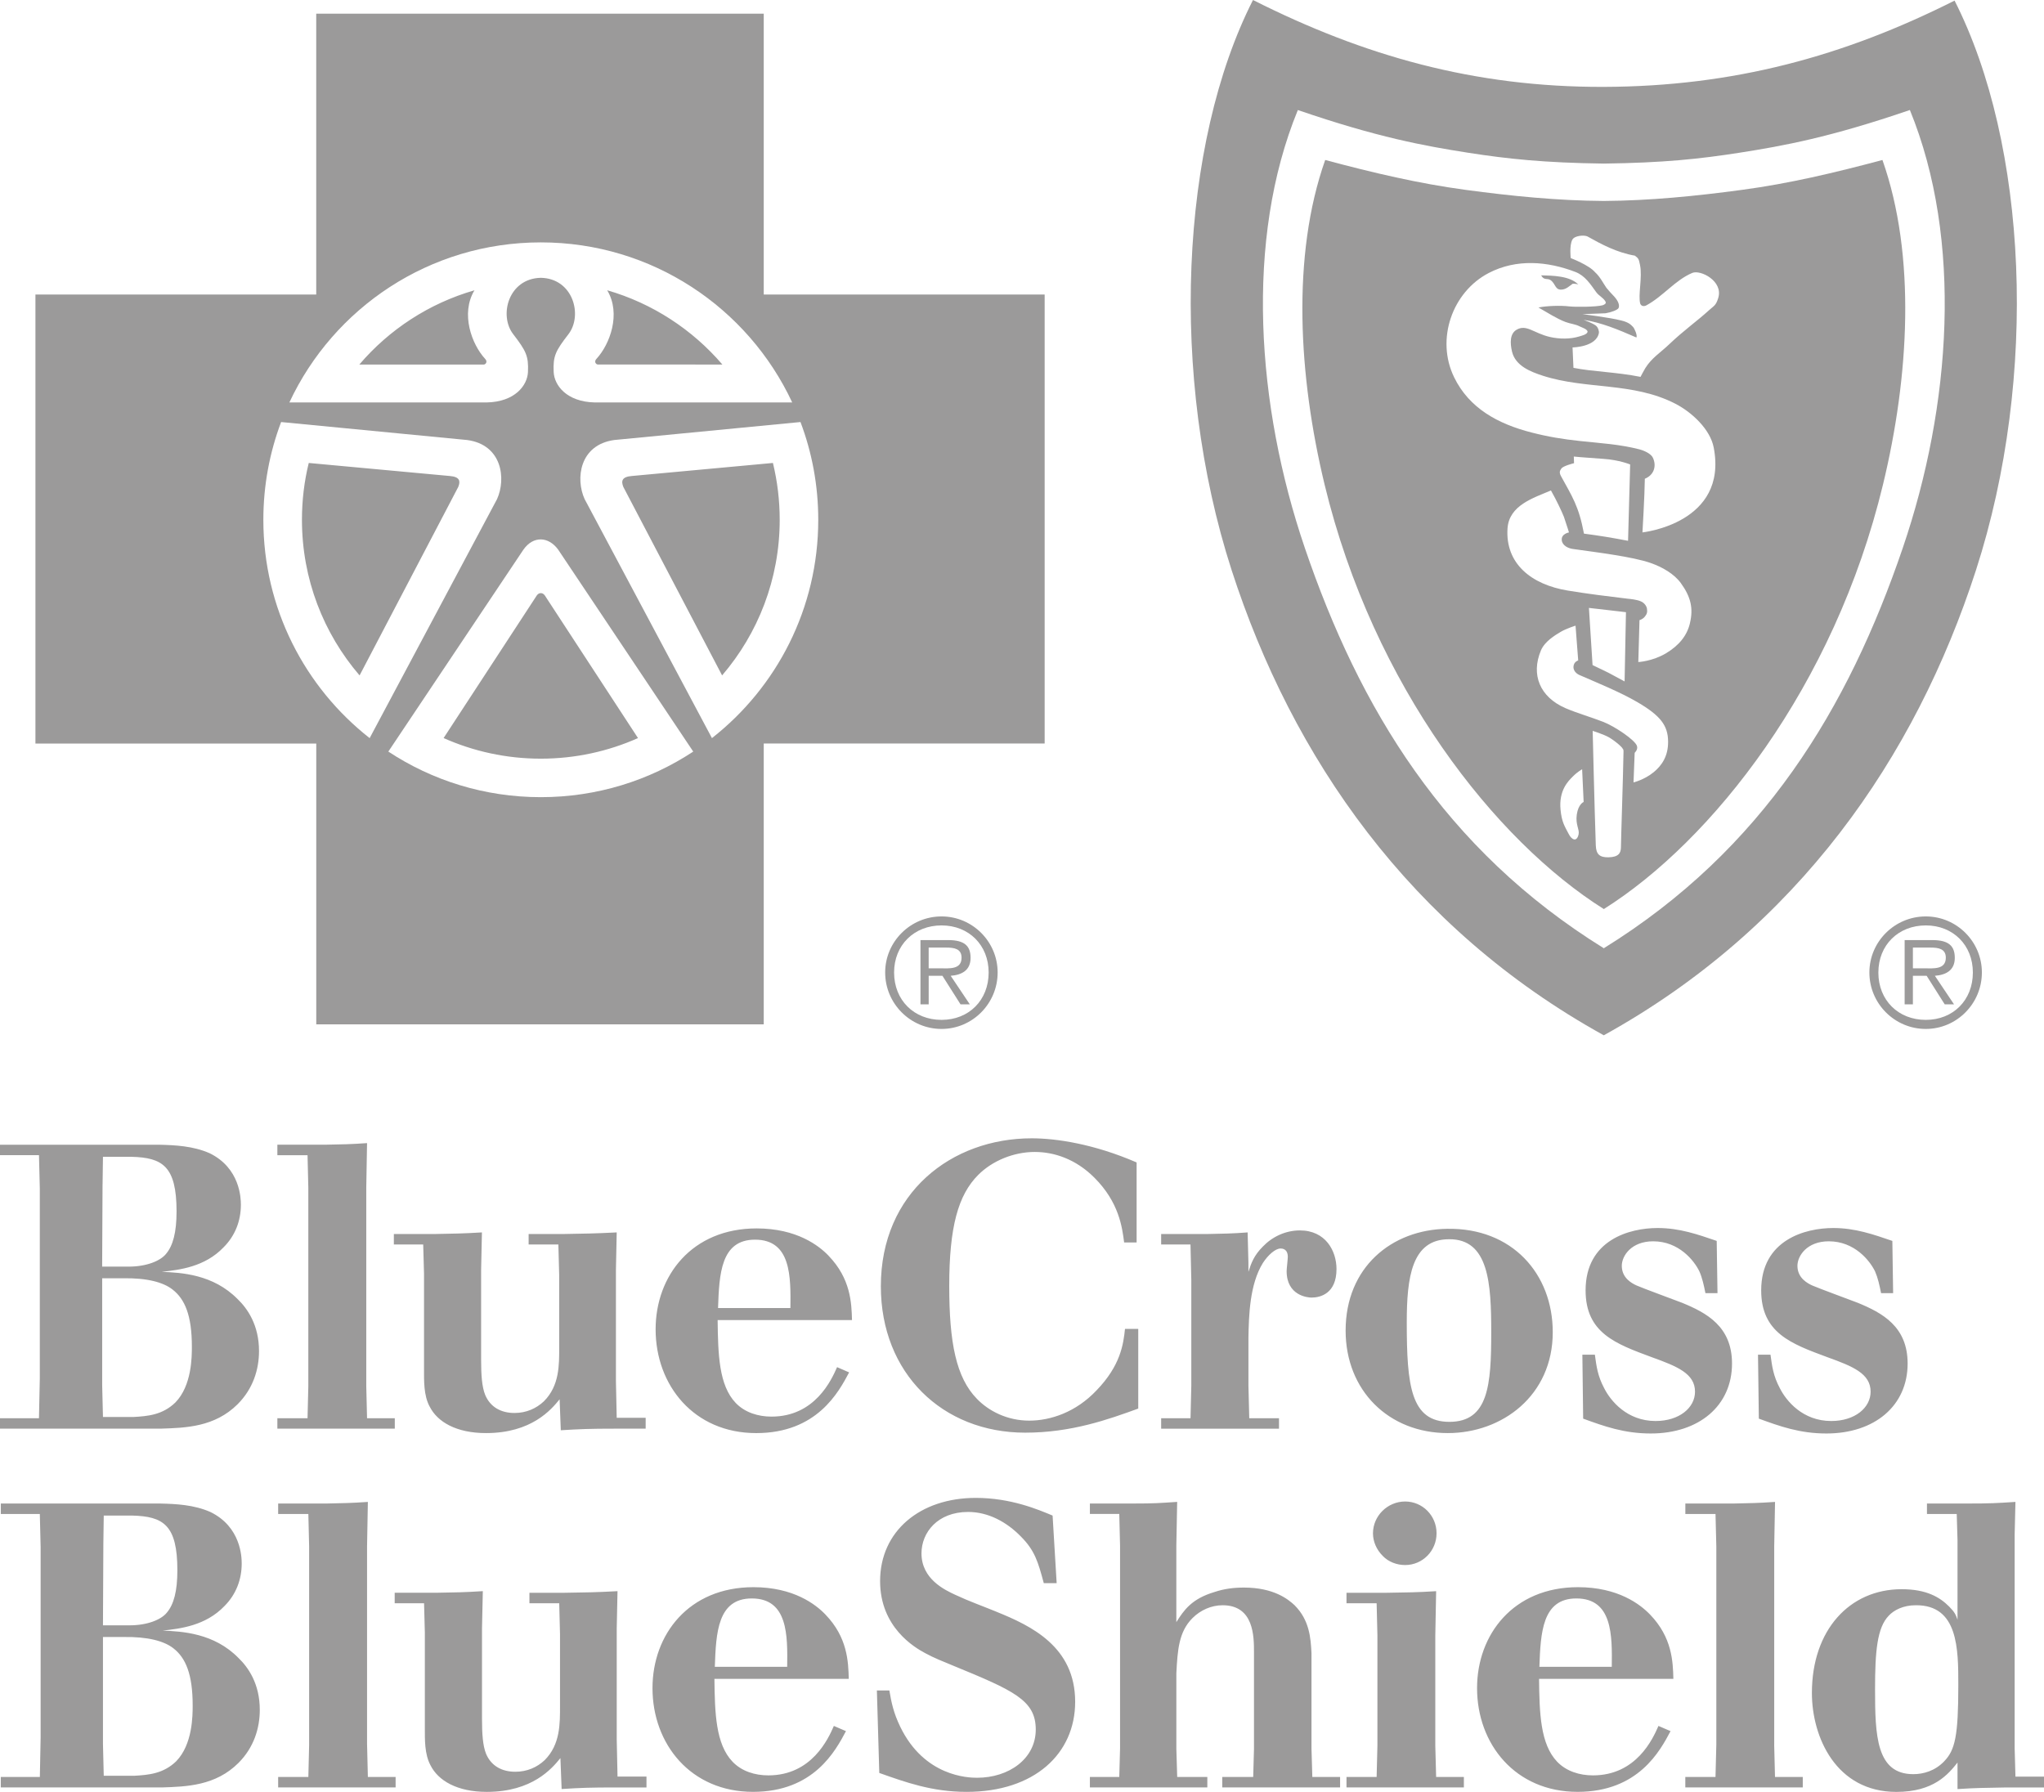 <svg xmlns="http://www.w3.org/2000/svg" width="156.035" height="136.802" viewBox="0 0 156.035 136.802"><g fill="#9B9A9A"><path d="M18.145 107.2c1.168-1.168 1.628-2.64 1.628-4.054 0-1.995-.893-3.254-1.628-3.96-1.873-1.903-4.297-2.025-5.802-2.087 1.38-.154 3.286-.37 4.726-1.874.89-.89 1.32-2.026 1.32-3.256 0-.49-.06-2.794-2.395-3.93-1.256-.55-2.612-.614-3.84-.644H0v.798h2.976l.063 2.548v14.493l-.064 3.04H0v.797h12.28c1.905-.06 4.114-.123 5.865-1.87zM7.83 90.437l.03-2.12h2.18c2.362.062 3.438.706 3.438 4.175 0 1.597-.276 2.612-.796 3.227-.433.55-1.507.982-2.857.982H7.798l.03-6.264zm.03 17.746l-.06-2.426V97.59h1.566c1.873-.033 3.1.307 3.806.86.95.735 1.475 1.994 1.475 4.36 0 .767 0 2.978-1.262 4.266-.982.952-2.117 1.044-3.19 1.105H7.86zM30.138 108.275H28.02l-.06-2.456V90.68l.06-3.408c-1.35.093-1.78.093-3.224.122h-3.622v.8h2.303l.06 2.487v15.137l-.06 2.456h-2.303v.797h8.964v-.798zM32.8 107.384c.583 1.168 2.03 2.026 4.3 2.026 3.47 0 4.973-1.78 5.62-2.58l.09 2.364c1.476-.09 2.18-.122 4.145-.122h2.334v-.828h-2.21l-.06-2.794v-8.506l.06-2.855c-1.783.09-2.3.09-4.084.123h-2.64v.797h2.27l.063 2.366v5.465c0 1.352.032 2.948-1.17 4.145-.582.55-1.35.89-2.24.89-1.012 0-1.84-.43-2.24-1.38-.247-.616-.31-1.507-.31-2.673v-6.878l.062-2.855c-1.503.09-1.994.09-3.593.123h-3.13v.797h2.24l.063 2.243v7.245c0 .92-.032 2.028.427 2.886zM63.254 95.87c-.736-.767-2.425-2.086-5.495-2.086-4.944 0-7.71 3.62-7.71 7.704 0 4.27 2.92 7.923 7.68 7.923 4.633 0 6.294-3.13 7.092-4.635l-.92-.4c-.43.98-1.69 3.776-5.006 3.776-1.012 0-2.025-.307-2.732-1.043-1.288-1.35-1.348-3.715-1.38-6.325H65.04c-.035-1.318-.1-3.162-1.786-4.91zm-2.916 3.993h-5.524c.09-2.612.213-5.22 2.822-5.22 2.763-.002 2.73 2.824 2.702 5.22zM79 87.948c1.446 0 3.104.522 4.546 1.965 1.873 1.873 2.12 3.776 2.268 4.944h.953v-6.11c-3.254-1.41-6.138-1.842-8.01-1.842-6.112 0-11.515 4.145-11.515 11.297 0 6.633 4.698 11.176 11.02 11.176 3.53 0 6.357-1.012 8.63-1.84v-6.08H85.88c-.123 1.167-.337 2.795-2.18 4.698-1.567 1.657-3.5 2.303-5.127 2.303-1.69 0-3.1-.737-3.992-1.66-1.594-1.626-2.118-4.297-2.118-8.627 0-4.484.675-6.938 2.213-8.474 1.07-1.075 2.7-1.752 4.325-1.752zM97.636 108.274h-2.27l-.063-2.487v-3.655c.03-1.688.092-4.082 1.104-5.71.4-.614.95-1.104 1.352-1.104.09 0 .55 0 .55.643 0 .156-.09.922-.09 1.078 0 1.873 1.596 2.026 1.903 2.026.675 0 1.904-.308 1.904-2.18 0-1.38-.828-2.948-2.794-2.948-1.108 0-2.12.493-2.826 1.23-.675.674-.89 1.258-1.104 1.933v-.676l-.06-2.334c-1.292.094-1.752.094-3.165.124H88.64v.797h2.24l.062 2.705v8.074l-.06 2.486H88.64v.798h8.996v-.8zM110.52 109.41c4.146 0 8.014-2.855 8.014-7.706 0-4.45-3.1-7.98-8.072-7.89-4.24.062-7.74 2.948-7.74 7.77 0 4.572 3.285 7.826 7.8 7.826zm.093-14.8c3.04-.028 3.225 3.38 3.225 7.094 0 4.052-.217 6.848-3.194 6.848-2.947 0-3.254-2.764-3.254-7.584 0-3.44.37-6.357 3.223-6.357zM126.384 108.488c-2.178 0-3.438-1.535-3.93-2.517-.49-.92-.584-1.657-.705-2.548h-.954l.06 4.884c1.598.583 3.132 1.134 5.16 1.134 3.684 0 6.204-2.118 6.204-5.342 0-2.825-1.936-3.868-3.81-4.636-.554-.214-2.978-1.104-3.47-1.32-.337-.154-1.134-.552-1.134-1.502 0-.77.734-1.873 2.395-1.873 1.966 0 3.13 1.473 3.53 2.3.216.492.338 1.046.46 1.66h.92l-.06-3.99c-1.442-.492-2.824-.984-4.514-.984-2.117 0-5.495.892-5.495 4.76 0 3.255 2.304 4.083 5.036 5.096 1.963.706 3.317 1.258 3.317 2.64 0 1.225-1.2 2.238-3.01 2.238zM139.794 108.488c-2.182 0-3.44-1.535-3.93-2.517-.492-.92-.588-1.657-.708-2.548h-.953l.063 4.884c1.597.583 3.13 1.134 5.156 1.134 3.685 0 6.203-2.118 6.203-5.342 0-2.825-1.935-3.868-3.808-4.636-.552-.214-2.976-1.104-3.467-1.32-.337-.154-1.137-.552-1.137-1.502 0-.77.736-1.873 2.393-1.873 1.967 0 3.133 1.473 3.534 2.3.213.492.337 1.046.458 1.66h.92l-.06-3.99c-1.444-.492-2.826-.984-4.512-.984-2.12 0-5.5.892-5.5 4.76 0 3.255 2.306 4.083 5.038 5.096 1.963.706 3.315 1.258 3.315 2.64 0 1.225-1.196 2.238-3.006 2.238zM12.404 124.49c1.38-.153 3.286-.37 4.73-1.874.888-.89 1.317-2.026 1.317-3.253 0-.493-.058-2.794-2.392-3.93-1.258-.553-2.61-.616-3.84-.645H.063v.798H3.04l.062 2.548v14.49l-.06 3.04H.06v.8h12.282c1.904-.062 4.113-.124 5.862-1.872 1.17-1.168 1.628-2.64 1.628-4.054 0-1.996-.89-3.254-1.628-3.96-1.87-1.904-4.295-2.026-5.802-2.09zm-4.514-6.663l.03-2.12h2.18c2.365.062 3.44.707 3.44 4.176 0 1.596-.275 2.61-.797 3.226-.432.55-1.505.978-2.855.978H7.86l.03-6.26zm5.56 16.64c-.985.952-2.12 1.044-3.195 1.105H7.92l-.06-2.424v-8.17h1.566c1.873-.03 3.102.31 3.808.86.95.737 1.474 1.996 1.474 4.36 0 .77 0 2.98-1.26 4.27zM28.02 133.21v-15.137l.062-3.408c-1.35.092-1.78.092-3.223.124h-3.625v.796h2.305l.06 2.488v15.136l-.06 2.456h-2.305v.798H30.2v-.798h-2.118l-.06-2.457zM47.08 132.84v-8.504l.06-2.857c-1.78.094-2.3.094-4.084.123h-2.64v.8h2.274l.06 2.364v5.465c0 1.352.03 2.945-1.167 4.145-.583.552-1.35.89-2.24.89-1.013 0-1.844-.43-2.242-1.38-.243-.617-.306-1.508-.306-2.674v-6.877l.063-2.857c-1.507.094-1.998.094-3.593.123H30.13v.8h2.242l.06 2.24v7.246c0 .92-.03 2.028.432 2.885.583 1.168 2.027 2.03 4.297 2.03 3.472 0 4.975-1.782 5.62-2.58l.093 2.362c1.47-.092 2.18-.12 4.143-.12h2.334v-.83h-2.21l-.06-2.798zM63.01 123.26c-.735-.767-2.424-2.086-5.494-2.086-4.945 0-7.706 3.622-7.706 7.706 0 4.27 2.916 7.92 7.676 7.92 4.636 0 6.293-3.13 7.093-4.636l-.924-.397c-.427.982-1.69 3.775-5.002 3.775-1.016 0-2.03-.307-2.734-1.045-1.288-1.348-1.35-3.714-1.382-6.324h10.256c-.035-1.32-.094-3.163-1.783-4.912zm-2.918 3.992h-5.524c.092-2.61.213-5.218 2.822-5.218 2.766 0 2.735 2.825 2.702 5.218zM76.057 123.045c-1.043-.428-2.088-.797-3.133-1.288-.796-.37-2.58-1.198-2.58-3.164 0-1.595 1.232-3.163 3.56-3.163 1.54 0 2.948.768 4.026 1.875 1.074 1.072 1.32 1.963 1.75 3.56h.983l-.31-5.158c-1.102-.46-3.19-1.35-5.862-1.35-4.267 0-7.306 2.547-7.306 6.354 0 3.532 2.64 5.07 3.438 5.497.675.37 1.382.643 2.12.95 4.635 1.904 6.325 2.642 6.325 4.882 0 2.24-2.057 3.684-4.48 3.684-.68 0-4.026-.092-5.867-3.898-.52-1.076-.677-1.873-.828-2.765h-.953l.183 6.296c1.996.706 4.025 1.444 6.663 1.444 5.187 0 8.29-2.918 8.29-6.878-.002-4.204-3.35-5.8-6.02-6.877zM100.117 133.515v-7.306c-.06-1.168-.155-2.518-1.29-3.655-.492-.46-1.594-1.35-3.868-1.35-.766 0-1.504.09-2.24.337-1.754.522-2.336 1.382-2.92 2.303v-5.833l.064-3.348c-1.382.092-1.753.124-3.32.124H83.2v.797h2.243l.06 2.427v15.475l-.06 2.178H83.2v.798h8.965v-.798h-2.3l-.064-2.15v-5.77c.093-1.78.185-3.164 1.23-4.208.612-.613 1.444-.982 2.3-.982 2.396 0 2.396 2.393 2.396 3.59v7.37l-.06 2.15h-2.363v.797h8.996v-.798h-2.12l-.063-2.15zM109.568 133.27v-8.41l.064-3.38c-1.505.094-2.12.094-3.898.124h-2.945v.8h2.3l.06 2.455v8.41l-.06 2.395h-2.3v.798h8.96v-.798h-2.118l-.064-2.395zM104.81 117.058c0 .646.28 1.26.737 1.72.433.46 1.076.706 1.72.706 1.32 0 2.397-1.074 2.397-2.426 0-1.35-1.076-2.425-2.397-2.425-1.35 0-2.456 1.106-2.456 2.425zM125.958 123.26c-.738-.767-2.427-2.086-5.497-2.086-4.942 0-7.705 3.622-7.705 7.706 0 4.27 2.916 7.92 7.676 7.92 4.637 0 6.296-3.13 7.094-4.636l-.923-.397c-.426.982-1.688 3.775-5 3.775-1.015 0-2.028-.307-2.735-1.045-1.287-1.348-1.35-3.714-1.38-6.324h10.254c-.033-1.32-.093-3.163-1.782-4.912zm-2.918 3.992h-5.526c.094-2.61.215-5.218 2.824-5.218 2.763 0 2.734 2.825 2.702 5.218zM135.44 133.21v-15.137l.063-3.408c-1.352.092-1.78.092-3.225.124h-3.622v.796h2.303l.062 2.488v15.136l-.063 2.456h-2.304v.798h8.966v-.798h-2.12l-.062-2.457zM153.855 135.634l-.06-2.15v-16.333l.06-2.487c-1.382.093-1.935.124-3.714.124h-3.04v.798h2.272l.06 1.997v6.078c-.123-.37-.214-.583-.643-1.012-.708-.706-1.72-1.32-3.623-1.32-3.96 0-6.85 3.1-6.85 7.92 0 3.378 1.846 7.555 6.45 7.555 2.856 0 3.96-1.352 4.666-2.24v2.024c1.444-.092 1.996-.092 3.714-.123h2.888v-.828h-2.18zm-5.436-1.168c-.705.738-1.596.984-2.363.984-2.824 0-2.918-2.95-2.918-6.48 0-2.883.154-4.696 1.044-5.618.4-.428 1.104-.798 2.058-.798 3.254-.032 3.254 3.348 3.254 6.11-.002 3.868-.245 4.943-1.077 5.802zM73.326 76.678h.708l-1.46-2.18c.854-.067 1.518-.422 1.518-1.37 0-.882-.432-1.357-1.712-1.357h-2.113v4.908h.627v-2.18h1.05l1.382 2.18zm-2.433-2.75v-1.584h1.346c.597 0 1.165.085 1.165.772 0 .926-.957.812-1.643.812h-.87z"/><path d="M76.158 74.245c0-2.353-1.92-4.28-4.282-4.28-2.376 0-4.304 1.927-4.304 4.28 0 2.376 1.93 4.31 4.304 4.31 2.36 0 4.282-1.934 4.282-4.31zm-7.905 0c0-2.087 1.523-3.594 3.624-3.594 2.09 0 3.595 1.508 3.595 3.595 0 2.113-1.505 3.617-3.595 3.617-2.102 0-3.624-1.504-3.624-3.617zM151.293 74.245c0-2.353-1.92-4.28-4.283-4.28-2.376 0-4.305 1.927-4.305 4.28 0 2.376 1.93 4.31 4.305 4.31 2.362 0 4.283-1.934 4.283-4.31zm-7.902 0c0-2.087 1.518-3.594 3.62-3.594 2.09 0 3.594 1.508 3.594 3.595 0 2.113-1.505 3.617-3.595 3.617-2.102 0-3.62-1.504-3.62-3.617z"/><path d="M148.457 76.678h.71l-1.462-2.18c.857-.067 1.52-.422 1.52-1.37 0-.882-.434-1.357-1.715-1.357h-2.113v4.908h.63v-2.18h1.05l1.38 2.18zm-2.43-2.75v-1.584h1.35c.592 0 1.163.085 1.163.772 0 .926-.96.812-1.643.812h-.87zM118.367 21.387c.414.29.326.81.926.713.3-.05.49-.243.757-.433.038-.023.353.01.435.053-.656-.667-1.967-.676-2.836-.7.224.42.466.19.717.367zM24.14 78.205h34.163v-21.44h21.444v-34.28H58.303V1.045H24.14v21.44H2.705v34.282h21.438v21.438zm28.79-20.813l-.01-.012c-3.337 2.202-7.337 3.48-11.634 3.48-4.297 0-8.3-1.278-11.64-3.48l-.007.012v-.017c.003 0 .005.003.005.006L39.96 41.958c.764-1.078 1.922-.992 2.647 0L52.92 57.38c.005-.002.005-.005.01-.005v.017zm8.184-25.17h-.006c.878 2.32 1.356 4.836 1.356 7.464 0 6.763-3.173 12.79-8.113 16.664l.012.028-9.735-18.276c-.706-1.553-.395-4.144 2.27-4.51l14.21-1.372-.004-.007.01.008zM41.286 18.505c8.494 0 15.82 5 19.19 12.22h-15.07c-2.15-.046-3.096-1.305-3.14-2.33-.054-1.215.138-1.6 1.14-2.896 1.094-1.45.336-4.24-2.12-4.29-2.456.05-3.218 2.84-2.12 4.29.998 1.297 1.19 1.682 1.138 2.896-.042 1.025-.99 2.284-3.143 2.33H22.09c3.373-7.22 10.698-12.22 19.196-12.22zm-21.182 21.18c0-2.63.48-5.144 1.356-7.465h-.006l.006-.006v.007l14.21 1.373c2.667.366 2.976 2.957 2.274 4.51l-9.74 18.276.012-.03c-4.937-3.875-8.112-9.9-8.112-16.664z"/><path d="M34.982 37.175c.182-.447.12-.775-.656-.836l-10.756-.994c-.343 1.39-.52 2.843-.52 4.34 0 4.535 1.655 8.686 4.4 11.88l7.532-14.39zM41.286 45.283c-.11-.003-.213.05-.3.164l-7.122 10.9c2.266 1.01 4.776 1.574 7.422 1.574 2.642 0 5.152-.563 7.418-1.572l-7.12-10.9c-.09-.115-.19-.168-.298-.165zM36.218 22.162c-3.467.998-6.512 3-8.79 5.672l9.527-.003c.17-.05.263-.25.073-.44-1.015-1.107-1.883-3.44-.81-5.228zM55.124 51.565c2.738-3.193 4.397-7.345 4.397-11.88 0-1.496-.18-2.948-.517-4.34l-10.76.994c-.78.06-.837.388-.66.835l7.54 14.39zM55.144 27.83c-2.284-2.668-5.33-4.67-8.792-5.67 1.076 1.793.205 4.123-.81 5.226-.19.19-.097.393.072.442l9.53.003zM122.42 69.41h.017c-.002 0-.006-.003-.008-.006 0 .003-.004.006-.01.006zM122.432 69.404c8.237-5.185 17.585-16.95 21.316-32.425 1.985-8.217 2.537-17.445-.046-24.765-3.69.986-7.138 1.8-10.7 2.278-3.563.483-7.09.828-10.555.85h-.033c-3.467-.022-6.99-.367-10.555-.85-3.56-.48-7.01-1.292-10.696-2.278-2.585 7.32-2.03 16.547-.05 24.764 3.735 15.475 13.075 27.24 21.318 32.424zm-2.062-7.22c-.113.794.22 1.13.138 1.512-.138.617-.527.428-.756-.025-.322-.616-.53-.914-.623-1.85-.145-1.49.6-2.202.94-2.54.364-.37.708-.55.708-.55l.115 2.495s-.407.16-.523.96zm3.37 2.508c-.007.424-.168.744-.954.76-.66.01-.943-.22-.966-.91-.105-3.034-.238-8.743-.238-8.743s.85.266 1.254.5c.13.08.583.356.966.757.083.127.148.15.134.334-.04 2.22-.183 6.332-.197 7.302zm2.484-5.728c-.696.57-1.524.77-1.524.77l.088-2.263s.255-.22.18-.503c-.115-.456-1.724-1.528-2.59-1.86-.88-.344-2.045-.684-2.88-1.047-1.945-.848-2.647-2.547-1.865-4.407.292-.687 1.07-1.152 1.496-1.408.465-.274 1.145-.478 1.145-.478l.203 2.65s-.257.086-.33.324c-.148.467.276.724.383.774 1.276.562 3.132 1.306 4.484 2.1 1.745 1.024 2.316 1.77 2.326 2.997.008 1.12-.468 1.818-1.116 2.354zm-4.927-12.552c1.28.155 1.745.19 2.826.326l-.104 5.286-1.236-.664-1.21-.585-.277-4.363zm7.713 1.154c-.218.952-.83 1.707-1.818 2.302-1.043.626-2.126.676-2.126.676l.09-3.2s.236-.052.406-.266c.163-.195.207-.338.163-.615-.03-.18-.18-.428-.46-.55-.316-.14-.81-.185-1.01-.204-1.577-.19-3.03-.367-4.574-.622-2.793-.457-4.772-2.064-4.6-4.734.114-1.786 1.99-2.337 3.316-2.908.44.775.826 1.605.99 2.014.248.732.386 1.19.386 1.19s-.602.1-.55.594c.046.433.527.62.824.665 1.956.276 4.554.592 5.933 1.064.912.316 1.817.835 2.333 1.545.776 1.07.956 1.942.697 3.046zm-8.868-12.71s.66.07 2.255.176c1.22.08 2.046.428 2.046.428l-.16 5.828c-1.3-.248-2.154-.388-3.366-.547-.395-2.106-.903-2.835-1.753-4.39-.194-.348-.025-.48.025-.573.118-.208.97-.416.97-.416l-.018-.503zm-.117-16.547c.17-.338.92-.374 1.154-.26 1.046.587 2.23 1.23 3.627 1.47.293.218.3.282.39.712.196.94-.166 2.316.02 2.963.096.21.31.202.466.118 1.3-.707 2.184-1.917 3.503-2.476.62-.263 2.38.62 1.983 1.912-.183.602-.333.594-.732.96-.824.757-1.92 1.534-2.997 2.562-.686.66-1.343 1.042-1.838 1.833-.115.18-.366.67-.366.67-1.827-.368-3.693-.4-5.12-.69l-.07-1.558s1.834-.023 2.014-1.12c.014-.065-.033-.394-.238-.548-.25-.186-.798-.39-.93-.44 1.39.22 2.608.734 4.028 1.35.094-.15-.142-.68-.25-.8-.193-.22-.42-.385-.92-.502-.86-.223-2.95-.48-2.95-.48s.754-.025 1.763-.067c.44-.074.9-.246.995-.395.104-.23-.037-.565-.345-.9-.205-.217-.406-.427-.583-.65-.21-.294-.483-.853-.867-1.19-.46-.55-1.856-1.078-1.856-1.078s-.112-.942.118-1.398zm-6.377 2.533c2.12-1.103 4.49-.894 6.62-.078.737.288 1.136.925 1.59 1.55.208.283.52.397.7.705.1.173-.133.26-.233.29-.466.124-2.034.14-2.543.082-.635-.077-1.705-.045-2.34.086.674.38 1.385.847 2.057 1.102.41.155.726.152 1.098.343.157.08.595.207.595.413-.046.204-.42.286-.683.365-.606.183-1.432.203-2.2.024-1.216-.28-1.786-.995-2.54-.547-.503.296-.505.984-.344 1.67.26 1.08 1.4 1.53 2.35 1.838 3.326 1.074 6.875.468 10.117 2.138 1.252.64 2.667 1.953 2.93 3.346 1.108 5.793-5.44 6.478-5.44 6.478s.165-2.766.182-4.096c.733-.298.895-1.007.617-1.6-.148-.33-.71-.56-1.03-.645-1.52-.388-2.917-.464-4.485-.63-1.373-.147-2.472-.328-3.73-.65-2.59-.66-4.78-1.86-5.926-4.213-1.423-2.905-.148-6.524 2.638-7.97z"/><path d="M122.43 79.04c14.81-8.19 23.786-21.21 28.412-35.51 4.797-14.838 3.92-32.548-1.634-43.484-8.46 4.26-16.89 6.556-26.78 6.587-9.886.03-18.323-2.37-26.777-6.633-5.558 10.935-6.426 28.692-1.63 43.53 4.626 14.3 13.605 27.32 28.41 35.51zM99.074 8.4c6.086 2.09 9.658 2.737 12.972 3.257 3.087.482 5.85.77 10.37.832h.032c4.52-.06 7.282-.35 10.368-.833 3.317-.52 6.887-1.167 12.98-3.258 4.055 9.905 3.157 22.59-.54 33.43-4.157 12.21-10.646 23.02-22.825 30.566.007.003.013.01.018.014h-.033c.006-.006.01-.012.015-.014-12.177-7.546-18.668-18.357-22.825-30.567-3.69-10.84-4.594-23.522-.53-33.428z"/></g></svg>